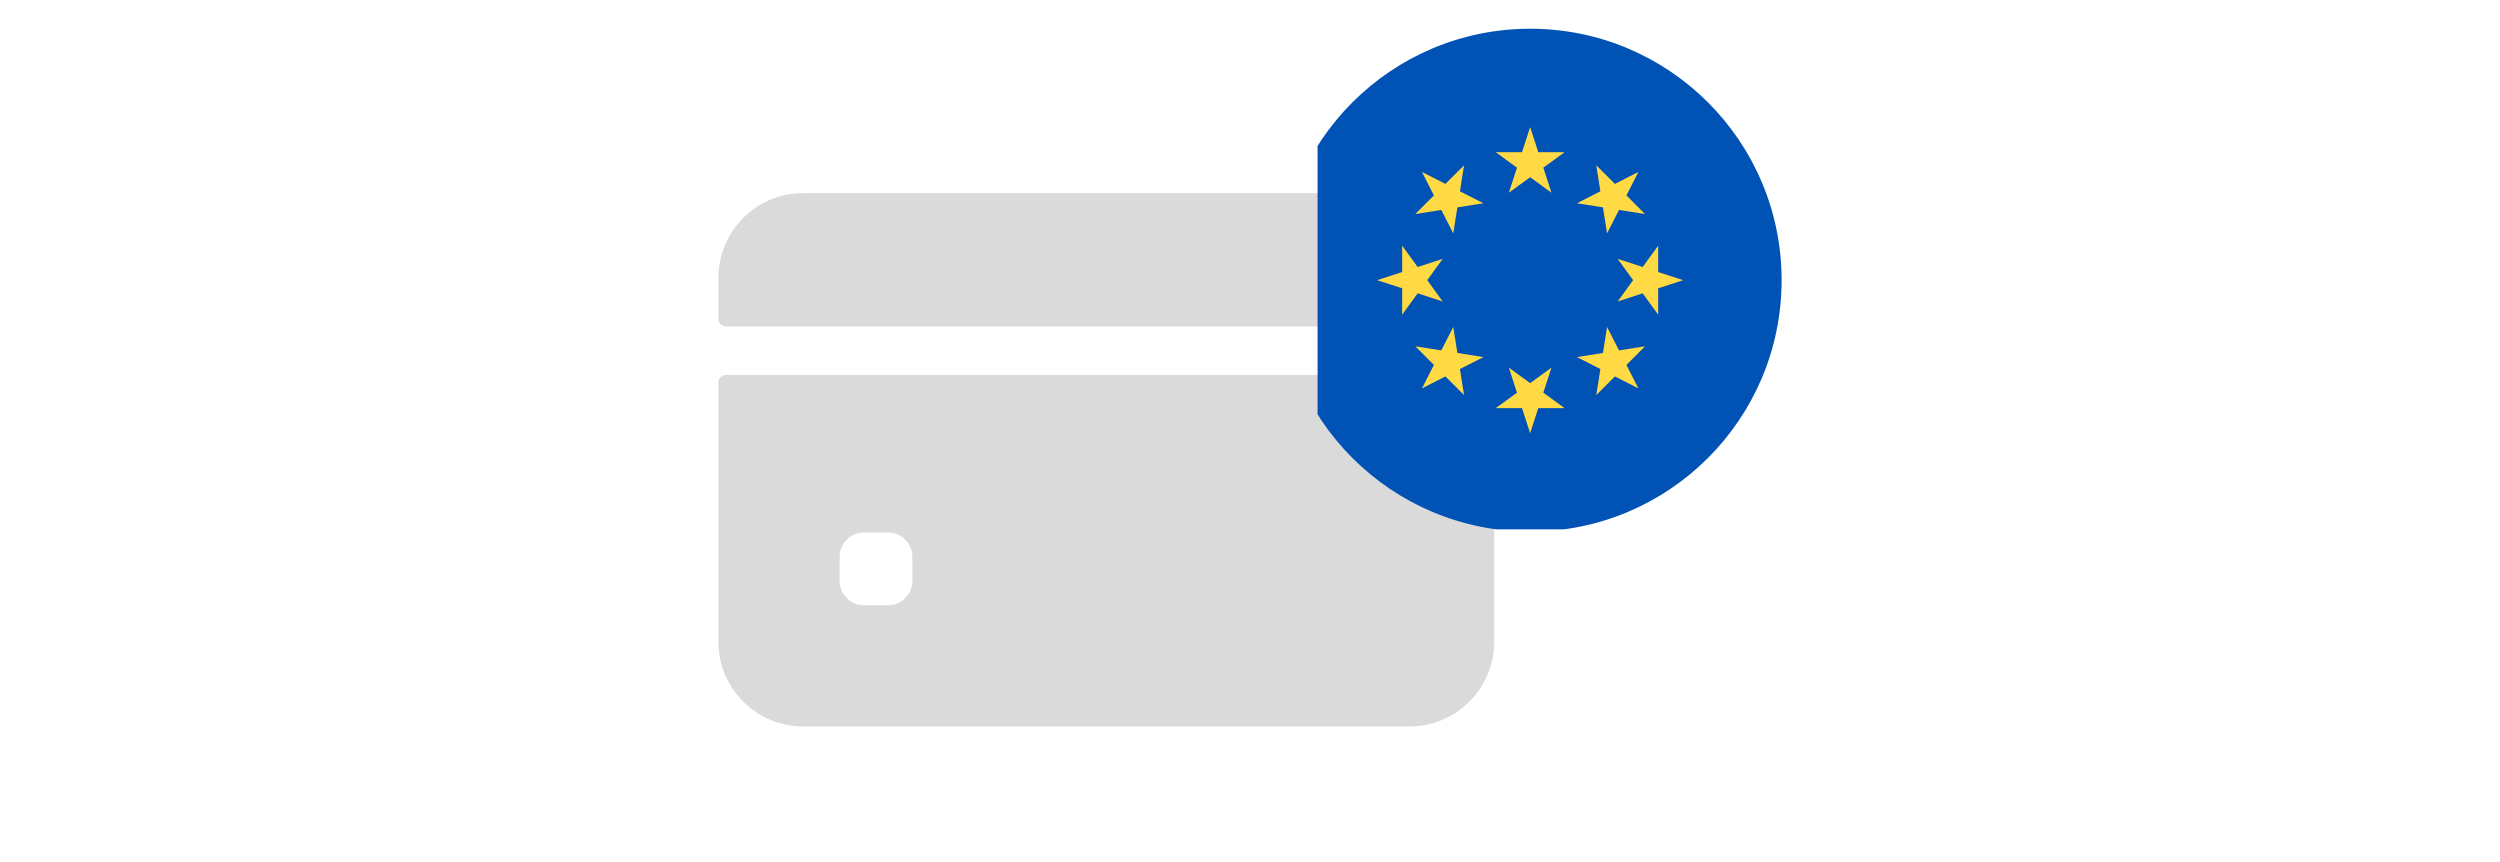 <?xml version="1.0" encoding="UTF-8"?> <svg xmlns="http://www.w3.org/2000/svg" width="174" height="60" viewBox="0 0 174 60" fill="none"> <path d="M104 22.191V19.344C104 16.082 101.356 13.438 98.094 13.438H55.906C52.644 13.438 50 16.082 50 19.344V22.191C50 22.483 50.236 22.719 50.527 22.719H103.473C103.764 22.719 104 22.483 104 22.191Z" fill="#DADADA"></path> <path d="M50 26.621V44.656C50 47.918 52.644 50.562 55.906 50.562H98.094C101.356 50.562 104 47.918 104 44.656V26.621C104 26.33 103.764 26.094 103.473 26.094H50.527C50.236 26.094 50 26.33 50 26.621ZM63.5 40.438C63.5 41.369 62.744 42.125 61.812 42.125H60.125C59.193 42.125 58.438 41.369 58.438 40.438V38.75C58.438 37.818 59.193 37.062 60.125 37.062H61.812C62.744 37.062 63.5 37.818 63.5 38.75V40.438Z" fill="#DADADA"></path> <g clip-path="url(#clip0_125:6534)"> <path d="M106.5 37C116.165 37 124 29.165 124 19.5C124 9.835 116.165 2 106.5 2C96.835 2 89 9.835 89 19.5C89 29.165 96.835 37 106.5 37Z" fill="#0052B4"></path> <path d="M106.498 8.848L107.065 10.591H108.899L107.415 11.669L107.982 13.413L106.498 12.335L105.015 13.413L105.582 11.669L104.098 10.591H105.932L106.498 8.848Z" fill="#FFDA44"></path> <path d="M98.967 11.967L100.601 12.8L101.898 11.503L101.611 13.314L103.244 14.147L101.434 14.434L101.147 16.244L100.314 14.611L98.503 14.898L99.8 13.601L98.967 11.967Z" fill="#FFDA44"></path> <path d="M95.847 19.5L97.591 18.933V17.1L98.669 18.583L100.412 18.016L99.335 19.5L100.412 20.983L98.669 20.416L97.591 21.9V20.066L95.847 19.5Z" fill="#FFDA44"></path> <path d="M98.967 27.032L99.8 25.398L98.503 24.102L100.314 24.389L101.147 22.755L101.434 24.566L103.244 24.853L101.611 25.685L101.898 27.496L100.601 26.199L98.967 27.032Z" fill="#FFDA44"></path> <path d="M106.498 30.152L105.932 28.408H104.098L105.582 27.331L105.015 25.587L106.498 26.665L107.982 25.587L107.415 27.331L108.899 28.408H107.065L106.498 30.152Z" fill="#FFDA44"></path> <path d="M114.031 27.032L112.398 26.2L111.101 27.496L111.388 25.685L109.754 24.853L111.565 24.566L111.852 22.755L112.684 24.389L114.495 24.102L113.199 25.398L114.031 27.032Z" fill="#FFDA44"></path> <path d="M117.152 19.5L115.408 20.066V21.9L114.331 20.416L112.587 20.983L113.665 19.5L112.587 18.016L114.331 18.583L115.408 17.1V18.933L117.152 19.5Z" fill="#FFDA44"></path> <path d="M114.031 11.967L113.199 13.601L114.495 14.898L112.684 14.611L111.852 16.244L111.565 14.433L109.754 14.146L111.388 13.314L111.101 11.503L112.398 12.8L114.031 11.967Z" fill="#FFDA44"></path> </g> <defs> <clipPath id="clip0_125:6534"> <rect width="82.297" height="36.842" fill="white" transform="translate(91.703)"></rect> </clipPath> </defs> </svg> 